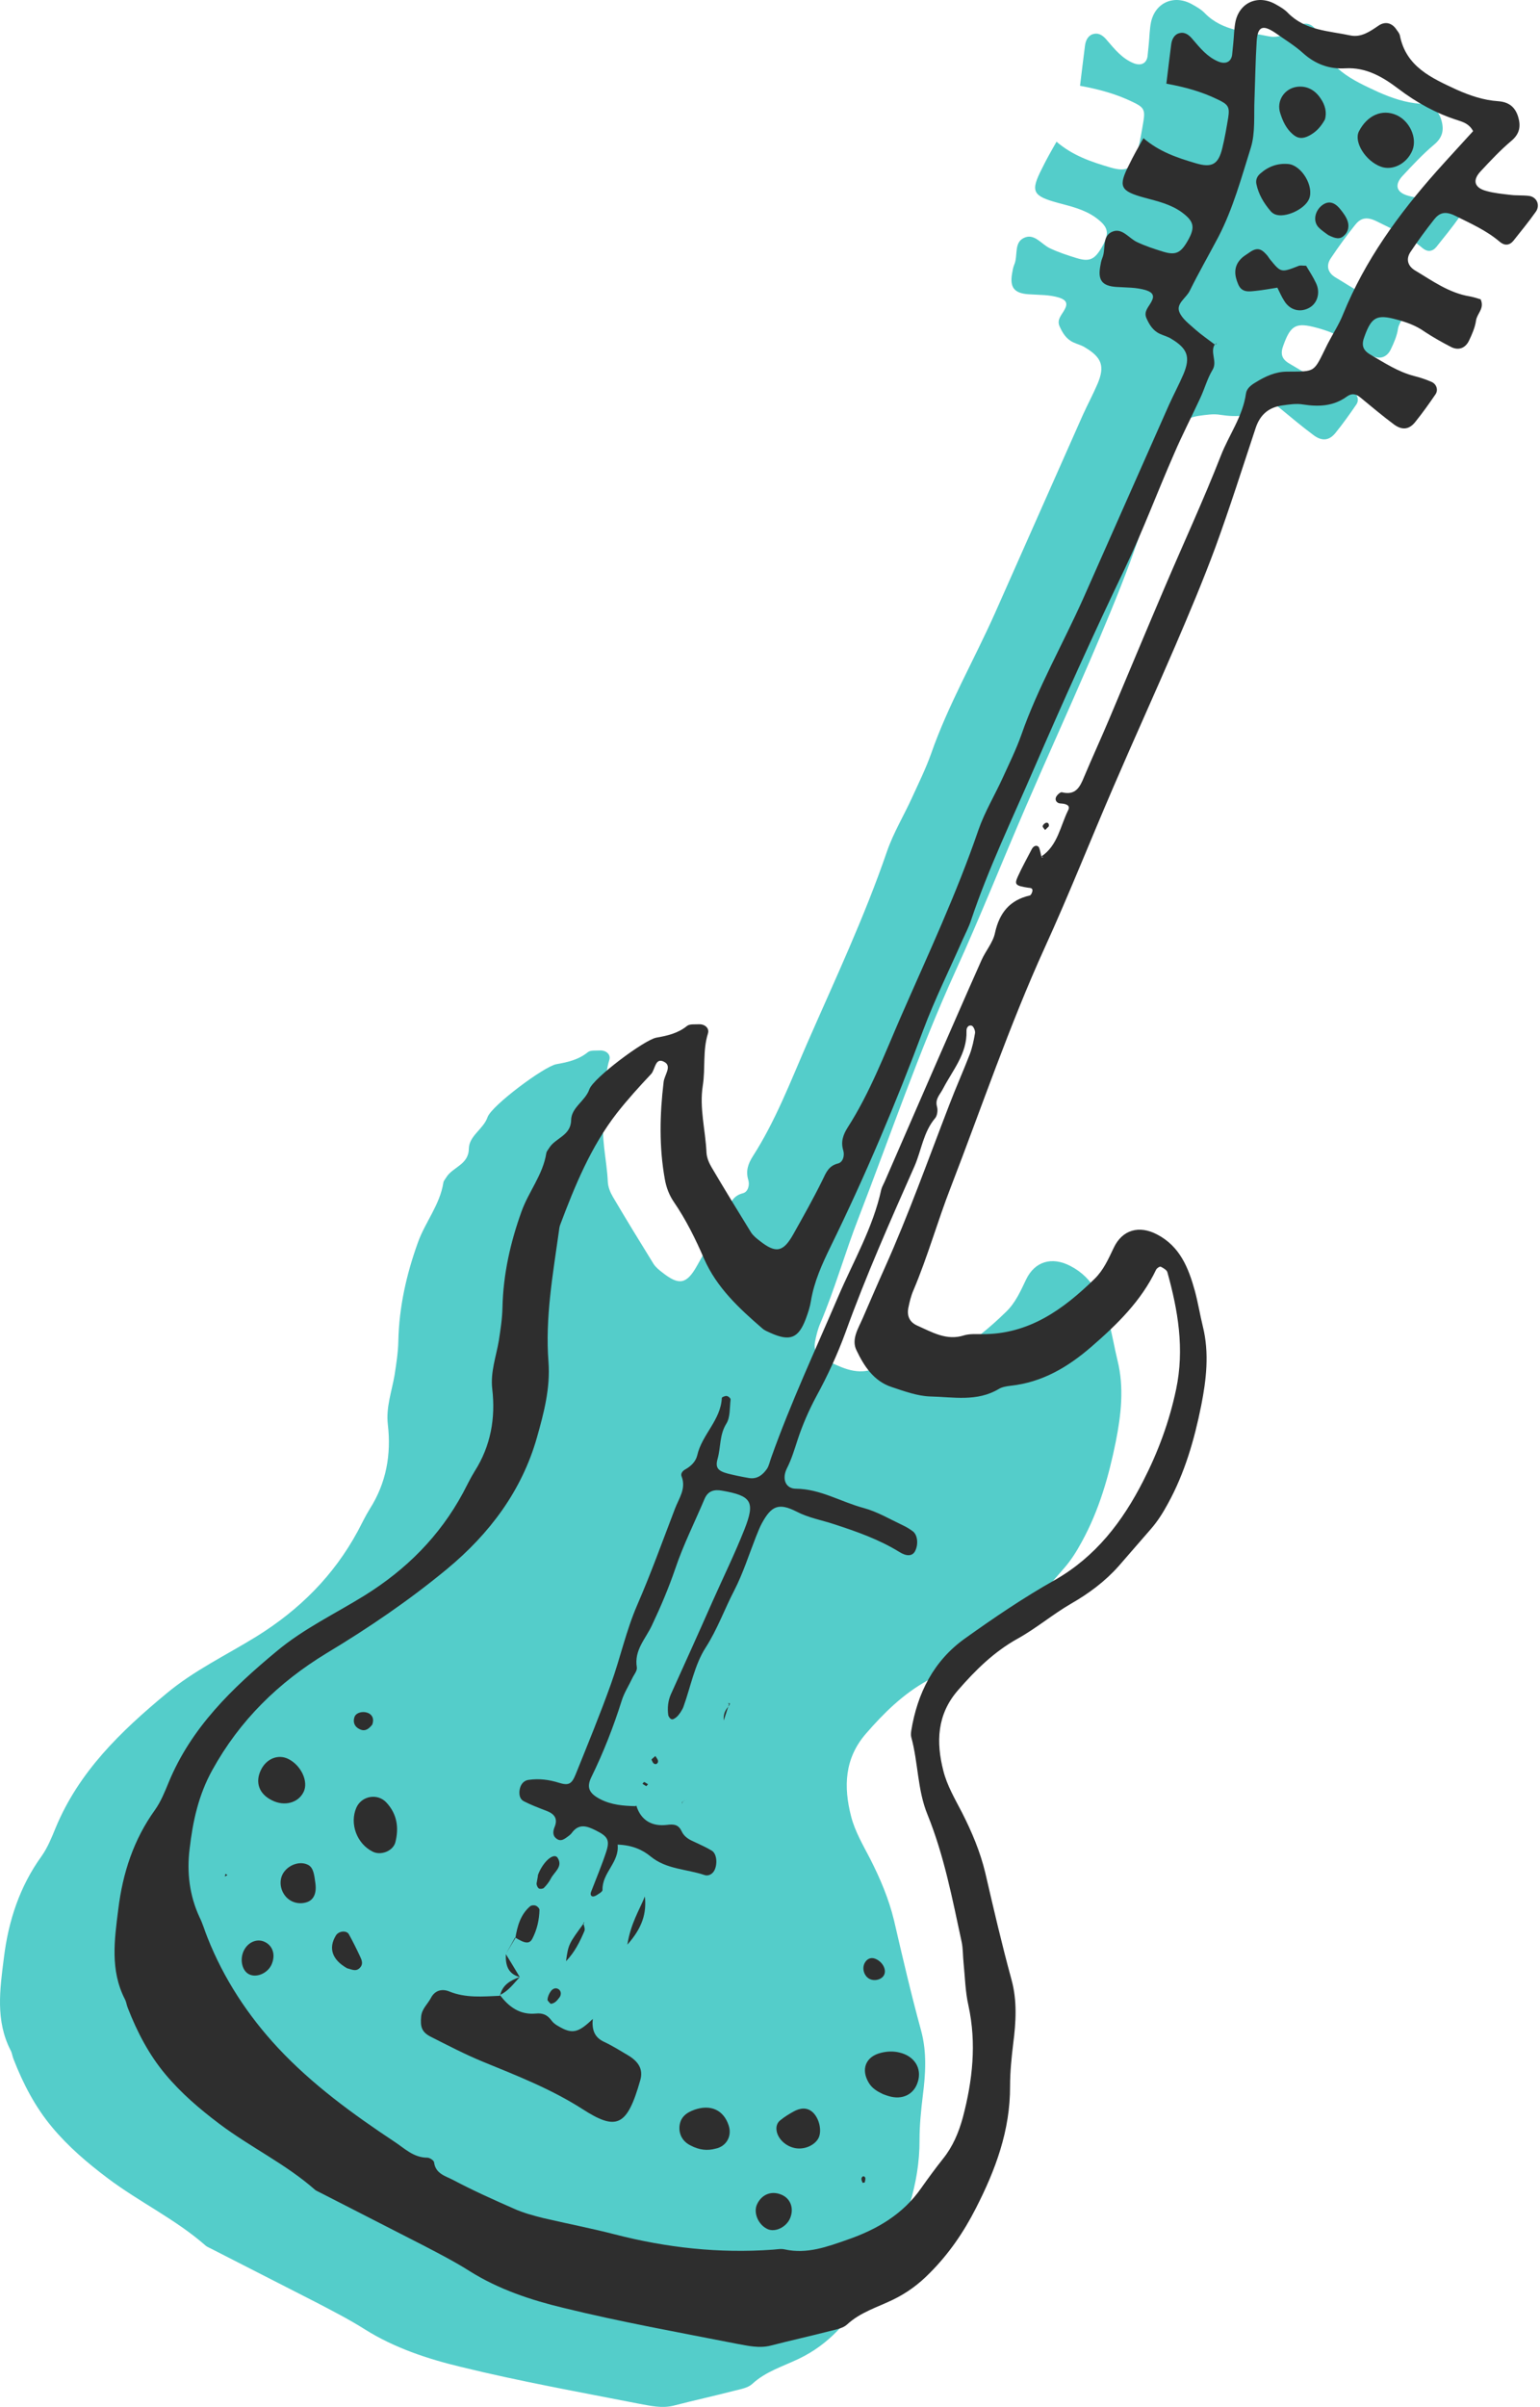 <?xml version="1.0" encoding="UTF-8"?> <svg xmlns="http://www.w3.org/2000/svg" width="226" height="353" viewBox="0 0 226 353" fill="none"> <path d="M155.05 20.785C157.434 22.836 160.186 23.751 162.937 24.557C165.395 25.289 166.349 24.703 166.936 22.25C167.303 20.749 167.56 19.248 167.816 17.71C168.073 16.062 167.816 15.696 166.166 14.927C163.818 13.792 161.323 13.096 158.498 12.584C158.755 10.533 158.975 8.593 159.232 6.652C159.342 5.847 159.746 5.114 160.553 4.968C161.396 4.785 162.02 5.371 162.497 5.957C163.598 7.238 164.661 8.556 166.312 9.252C167.376 9.691 168.22 9.362 168.403 8.3C168.477 7.678 168.513 7.092 168.587 6.469C168.697 5.407 168.697 4.309 168.917 3.247C169.541 0.355 172.329 -0.854 174.97 0.648C175.63 1.014 176.327 1.416 176.841 1.966C179.446 4.602 182.967 4.638 186.232 5.334C187.847 5.664 189.167 4.748 190.451 3.87C191.515 3.137 192.542 3.467 193.203 4.492C193.386 4.748 193.606 5.005 193.68 5.298C194.597 10.057 198.485 11.742 202.264 13.499C204.245 14.378 206.299 15.074 208.464 15.22C210.041 15.33 211.032 16.026 211.509 17.563C211.949 19.028 211.729 20.163 210.445 21.225C208.794 22.616 207.327 24.191 205.859 25.765C204.575 27.12 204.905 28.255 206.74 28.731C207.913 29.06 209.161 29.17 210.371 29.317C211.289 29.427 212.206 29.353 213.123 29.463C214.333 29.61 214.884 30.891 214.15 31.88C213.086 33.381 211.912 34.809 210.775 36.237C210.188 36.932 209.454 36.969 208.757 36.383C206.74 34.662 204.392 33.637 202.044 32.465C200.43 31.66 199.586 32.063 198.816 33.051C197.568 34.626 196.394 36.237 195.294 37.884C194.597 38.91 194.817 39.971 195.954 40.667C198.595 42.242 201.09 44.072 204.245 44.585C204.832 44.695 205.382 44.878 205.859 45.024C206.483 46.416 205.309 47.148 205.162 48.21C205.015 49.235 204.575 50.26 204.098 51.249C203.548 52.384 202.521 52.75 201.42 52.201C200.063 51.505 198.705 50.736 197.421 49.894C196.137 48.979 194.707 48.466 193.203 48.063C190.231 47.258 189.424 47.66 188.36 50.59C187.883 51.835 188.03 52.64 189.241 53.336C191.368 54.581 193.423 55.935 195.844 56.558C196.724 56.778 197.605 57.07 198.449 57.437C199.219 57.766 199.513 58.681 199.036 59.34C198.082 60.732 197.091 62.123 196.027 63.441C195.11 64.613 194.046 64.76 192.799 63.844C191.075 62.563 189.424 61.171 187.773 59.816C187.113 59.267 186.489 59.084 185.719 59.633C183.701 61.098 181.5 61.208 179.115 60.842C178.088 60.659 176.988 60.842 175.924 60.988C173.906 61.281 172.622 62.38 171.962 64.357C169.981 70.325 168.073 76.33 165.909 82.261C164.038 87.314 161.947 92.257 159.819 97.2C156.774 104.266 153.582 111.26 150.538 118.326C147.052 126.382 143.824 134.547 140.192 142.492C134.836 154.245 130.691 166.474 126.032 178.521C124.014 183.683 122.547 188.992 120.382 194.082C120.015 194.924 119.795 195.839 119.612 196.755C119.392 197.926 119.795 198.878 120.969 199.391C123.207 200.379 125.371 201.698 128.013 200.855C128.857 200.599 129.847 200.672 130.764 200.672C137.771 200.709 142.944 196.974 147.676 192.361C149.033 191.043 149.767 189.359 150.574 187.674C151.858 184.965 154.39 184.269 157.068 185.66C160.553 187.455 161.837 190.713 162.79 194.155C163.267 195.913 163.561 197.743 164.001 199.537C164.992 203.528 164.515 207.556 163.744 211.437C162.717 216.526 161.286 221.543 158.718 226.193C157.985 227.547 157.178 228.829 156.15 230.001C154.536 231.831 152.922 233.735 151.308 235.566C149.254 237.873 146.832 239.667 144.154 241.205C141.366 242.816 138.872 244.939 136.084 246.477C132.525 248.454 129.737 251.2 127.096 254.239C123.904 257.901 123.794 262.075 124.894 266.359C125.445 268.556 126.655 270.606 127.719 272.656C129.187 275.549 130.434 278.478 131.204 281.664C132.452 287.046 133.699 292.428 135.166 297.774C136.047 300.996 135.827 304.218 135.423 307.367C135.166 309.491 134.946 311.651 134.946 313.775C134.983 320.438 132.745 326.407 129.774 332.192C127.939 335.78 125.702 339.038 122.84 341.894C121.189 343.579 119.392 344.897 117.264 345.922C114.916 347.057 112.385 347.789 110.404 349.62C109.78 350.206 108.716 350.389 107.836 350.609C104.864 351.378 101.856 352.037 98.885 352.806C97.16 353.245 95.473 352.842 93.859 352.549C85.091 350.828 76.286 349.254 67.629 347.13C62.749 345.959 57.87 344.348 53.505 341.602C51.304 340.21 48.956 339.002 46.645 337.794C41.435 335.121 36.226 332.484 31.017 329.812C30.76 329.665 30.43 329.555 30.209 329.372C25.807 325.491 20.451 322.965 15.792 319.45C12.821 317.216 9.996 314.8 7.648 311.98C5.19 309.051 3.393 305.609 1.998 302.021C1.815 301.582 1.778 301.106 1.558 300.703C-0.68 296.346 -0.019 291.769 0.568 287.156C1.228 281.737 2.879 276.684 6.107 272.217C6.988 270.972 7.575 269.508 8.162 268.08C11.573 259.841 17.7 253.946 24.413 248.381C28.485 244.976 33.218 242.742 37.657 239.996C43.967 236.079 48.992 231.062 52.514 224.545C53.101 223.447 53.615 222.348 54.275 221.286C56.696 217.478 57.43 213.304 56.916 208.911C56.623 206.384 57.503 204.041 57.907 201.661C58.164 199.977 58.421 198.366 58.457 196.681C58.567 191.702 59.631 186.942 61.319 182.255C62.383 179.253 64.547 176.727 65.061 173.468C65.097 173.175 65.354 172.919 65.501 172.662C66.418 171.161 68.766 170.832 68.802 168.488C68.839 166.548 70.93 165.632 71.554 163.838C72.141 162.154 79.845 156.406 81.642 156.076C83.33 155.783 84.907 155.417 86.265 154.318C86.668 153.989 87.439 154.099 88.062 154.062C88.943 154.026 89.677 154.648 89.42 155.454C88.613 158.017 89.053 160.653 88.649 163.252C88.099 166.658 89.053 169.989 89.2 173.358C89.236 174.09 89.567 174.896 89.933 175.518C91.878 178.814 93.895 182.109 95.913 185.368C96.243 185.88 96.757 186.283 97.234 186.649C99.655 188.553 100.755 188.37 102.296 185.624C103.8 182.951 105.304 180.278 106.662 177.532C107.212 176.397 107.579 175.372 109.01 175.006C109.78 174.823 110.037 173.797 109.817 173.065C109.413 171.747 109.78 170.685 110.477 169.587C113.815 164.387 116.017 158.602 118.475 152.964C122.547 143.664 126.875 134.473 130.177 124.844C131.131 122.098 132.672 119.571 133.882 116.898C134.836 114.811 135.863 112.724 136.634 110.564C139.128 103.424 142.907 96.87 145.989 89.987C150.281 80.284 154.61 70.581 158.902 60.878C159.599 59.34 160.406 57.839 161.066 56.301C162.167 53.702 161.69 52.42 159.232 50.956C158.718 50.626 158.095 50.48 157.544 50.224C156.481 49.748 155.93 48.832 155.49 47.844C155.05 46.818 155.857 46.159 156.26 45.354C156.737 44.475 156.444 43.999 155.49 43.669C153.986 43.194 152.445 43.267 150.941 43.157C148.813 43.011 148.19 42.132 148.52 40.154C148.593 39.715 148.667 39.239 148.85 38.8C149.437 37.445 148.703 35.431 150.464 34.809C151.895 34.296 152.885 35.871 154.096 36.42C155.343 37.006 156.664 37.445 157.985 37.848C159.892 38.434 160.663 38.068 161.727 36.2C162.901 34.15 162.644 33.271 160.809 31.916C159.122 30.708 157.178 30.269 155.27 29.756C151.491 28.731 151.198 28.072 152.922 24.703C153.546 23.422 154.206 22.25 155.05 20.785Z" fill="#54CDCA"></path> <path d="M167.808 20.267C170.131 22.266 172.81 23.159 175.49 23.944C177.883 24.658 178.812 24.087 179.384 21.695C179.741 20.231 179.991 18.768 180.241 17.268C180.491 15.662 180.241 15.305 178.634 14.555C176.347 13.448 173.918 12.77 171.167 12.27C171.417 10.271 171.631 8.379 171.881 6.486C171.988 5.701 172.381 4.987 173.167 4.844C173.989 4.666 174.596 5.237 175.061 5.808C176.133 7.058 177.169 8.343 178.776 9.021C179.813 9.45 180.634 9.128 180.813 8.093C180.884 7.486 180.92 6.915 180.992 6.308C181.099 5.273 181.099 4.201 181.313 3.166C181.92 0.346 184.636 -0.832 187.208 0.631C187.851 0.988 188.53 1.381 189.03 1.917C191.567 4.487 194.997 4.523 198.176 5.201C199.748 5.522 201.035 4.63 202.285 3.773C203.321 3.059 204.321 3.38 204.965 4.38C205.143 4.63 205.358 4.88 205.429 5.165C206.322 9.807 210.109 11.449 213.789 13.162C215.718 14.019 217.719 14.698 219.827 14.84C221.363 14.947 222.328 15.626 222.792 17.125C223.221 18.553 223.007 19.66 221.756 20.695C220.149 22.052 218.719 23.587 217.29 25.122C216.04 26.443 216.361 27.55 218.148 28.014C219.291 28.335 220.506 28.443 221.685 28.585C222.578 28.692 223.471 28.621 224.364 28.728C225.543 28.871 226.079 30.121 225.365 31.084C224.329 32.548 223.185 33.941 222.078 35.333C221.506 36.011 220.792 36.047 220.113 35.476C218.148 33.798 215.861 32.798 213.575 31.656C212.003 30.87 211.181 31.263 210.431 32.227C209.216 33.762 208.073 35.333 207.001 36.94C206.322 37.939 206.537 38.974 207.644 39.653C210.216 41.188 212.646 42.973 215.718 43.473C216.29 43.58 216.826 43.758 217.29 43.901C217.898 45.258 216.754 45.972 216.612 47.007C216.469 48.007 216.04 49.007 215.575 49.97C215.04 51.077 214.039 51.434 212.967 50.899C211.645 50.22 210.324 49.471 209.073 48.65C207.823 47.757 206.429 47.257 204.965 46.864C202.071 46.079 201.285 46.472 200.249 49.328C199.784 50.542 199.927 51.327 201.106 52.005C203.178 53.219 205.179 54.54 207.537 55.147C208.394 55.361 209.252 55.647 210.074 56.004C210.824 56.325 211.11 57.218 210.645 57.86C209.716 59.217 208.752 60.574 207.715 61.859C206.822 63.001 205.786 63.144 204.572 62.252C202.892 61.002 201.285 59.645 199.677 58.325C199.034 57.789 198.426 57.611 197.676 58.146C195.711 59.574 193.568 59.681 191.245 59.324C190.245 59.146 189.173 59.324 188.137 59.467C186.172 59.752 184.922 60.824 184.278 62.751C182.349 68.571 180.491 74.426 178.383 80.209C176.561 85.136 174.525 89.956 172.453 94.775C169.487 101.666 166.379 108.485 163.414 115.375C160.02 123.229 156.876 131.191 153.339 138.938C148.123 150.398 144.085 162.322 139.548 174.068C137.583 179.102 136.154 184.278 134.046 189.241C133.689 190.062 133.474 190.954 133.296 191.847C133.081 192.989 133.474 193.918 134.618 194.417C136.797 195.381 138.905 196.667 141.477 195.845C142.299 195.596 143.264 195.667 144.157 195.667C150.981 195.703 156.018 192.061 160.627 187.563C161.949 186.278 162.664 184.635 163.45 182.993C164.7 180.351 167.165 179.673 169.773 181.029C173.167 182.779 174.418 185.956 175.347 189.312C175.811 191.026 176.097 192.811 176.526 194.56C177.49 198.452 177.026 202.379 176.276 206.163C175.275 211.126 173.882 216.017 171.381 220.551C170.666 221.872 169.88 223.121 168.88 224.264C167.308 226.049 165.736 227.905 164.164 229.69C162.163 231.939 159.805 233.689 157.197 235.188C154.482 236.759 152.053 238.83 149.337 240.329C145.872 242.257 143.157 244.935 140.584 247.898C137.476 251.468 137.369 255.538 138.441 259.715C138.976 261.857 140.155 263.856 141.191 265.856C142.621 268.676 143.835 271.532 144.586 274.638C145.8 279.886 147.015 285.134 148.444 290.347C149.302 293.488 149.087 296.63 148.694 299.7C148.444 301.771 148.23 303.877 148.23 305.948C148.265 312.446 146.086 318.265 143.192 323.906C141.406 327.404 139.227 330.582 136.44 333.366C134.832 335.009 133.081 336.294 131.009 337.294C128.723 338.4 126.258 339.114 124.328 340.899C123.721 341.471 122.685 341.649 121.827 341.863C118.933 342.613 116.004 343.256 113.11 344.005C111.431 344.434 109.787 344.041 108.215 343.756C99.677 342.078 91.102 340.542 82.67 338.472C77.919 337.329 73.167 335.758 68.915 333.081C66.772 331.724 64.485 330.546 62.234 329.368C57.161 326.762 52.088 324.191 47.015 321.585C46.765 321.442 46.443 321.335 46.229 321.157C41.941 317.372 36.725 314.909 32.188 311.482C29.294 309.304 26.543 306.948 24.256 304.199C21.863 301.343 20.112 297.987 18.755 294.488C18.576 294.059 18.54 293.595 18.326 293.203C16.146 288.954 16.79 284.492 17.361 279.993C18.004 274.709 19.612 269.783 22.756 265.427C23.613 264.213 24.185 262.785 24.757 261.393C28.079 253.36 34.046 247.612 40.584 242.186C44.55 238.865 49.158 236.688 53.481 234.01C59.626 230.19 64.521 225.299 67.951 218.944C68.522 217.873 69.023 216.802 69.666 215.767C72.024 212.054 72.738 207.984 72.238 203.7C71.952 201.236 72.81 198.951 73.203 196.631C73.453 194.989 73.703 193.418 73.739 191.776C73.846 186.92 74.882 182.279 76.525 177.709C77.561 174.782 79.669 172.318 80.169 169.141C80.205 168.855 80.455 168.605 80.598 168.356C81.491 166.892 83.778 166.57 83.814 164.286C83.849 162.393 85.886 161.501 86.493 159.752C87.065 158.109 94.567 152.504 96.318 152.183C97.962 151.897 99.498 151.54 100.82 150.469C101.213 150.148 101.963 150.255 102.57 150.219C103.428 150.184 104.142 150.791 103.892 151.576C103.106 154.075 103.535 156.646 103.142 159.18C102.606 162.501 103.535 165.749 103.678 169.034C103.714 169.748 104.035 170.533 104.393 171.14C106.286 174.353 108.251 177.566 110.216 180.744C110.538 181.244 111.038 181.636 111.502 181.993C113.86 183.85 114.932 183.671 116.433 180.994C117.897 178.388 119.362 175.781 120.684 173.104C121.22 171.997 121.577 170.997 122.971 170.64C123.721 170.462 123.971 169.462 123.757 168.748C123.364 167.463 123.721 166.428 124.4 165.357C127.651 160.287 129.795 154.646 132.188 149.148C136.154 140.08 140.37 131.119 143.585 121.73C144.514 119.052 146.015 116.589 147.194 113.983C148.123 111.948 149.123 109.913 149.873 107.806C152.303 100.845 155.983 94.454 158.984 87.742C163.164 78.281 167.38 68.821 171.56 59.36C172.238 57.86 173.024 56.397 173.668 54.897C174.739 52.362 174.275 51.113 171.881 49.685C171.381 49.364 170.774 49.221 170.238 48.971C169.202 48.507 168.666 47.614 168.237 46.65C167.808 45.651 168.594 45.008 168.987 44.222C169.452 43.366 169.166 42.902 168.237 42.58C166.772 42.116 165.272 42.188 163.807 42.081C161.735 41.938 161.127 41.081 161.449 39.153C161.52 38.724 161.592 38.26 161.77 37.832C162.342 36.511 161.627 34.547 163.342 33.941C164.736 33.441 165.7 34.976 166.879 35.511C168.094 36.083 169.38 36.511 170.666 36.904C172.524 37.475 173.275 37.118 174.311 35.297C175.454 33.298 175.204 32.441 173.417 31.12C171.774 29.942 169.88 29.514 168.023 29.014C164.343 28.014 164.057 27.372 165.736 24.087C166.343 22.837 166.987 21.695 167.808 20.267ZM152.874 125.728L153.124 125.693L152.803 125.621C155.232 124.015 155.59 121.159 156.769 118.802C157.126 118.088 156.376 117.874 155.697 117.838C155.161 117.838 154.804 117.446 154.946 116.982C155.054 116.625 155.625 116.125 155.84 116.196C157.84 116.696 158.483 115.446 159.091 113.947C160.306 111.055 161.627 108.199 162.842 105.307C165.522 98.953 168.166 92.598 170.881 86.243C173.632 79.781 176.597 73.39 179.169 66.821C180.348 63.787 182.385 61.074 182.849 57.718C182.957 56.968 183.6 56.468 184.278 56.075C185.708 55.183 187.208 54.505 188.887 54.505C193.21 54.469 192.71 54.719 194.818 50.47C195.568 49.007 196.497 47.614 197.105 46.079C200.32 38.189 205.215 31.442 210.824 25.122C212.61 23.123 214.432 21.16 216.183 19.232C215.611 18.161 214.754 17.911 213.896 17.625C210.752 16.625 207.894 15.055 205.215 13.02C203 11.342 200.534 9.842 197.426 10.021C195.104 10.164 193.032 9.414 191.245 7.807C190.031 6.701 188.601 5.844 187.244 4.88C185.315 3.559 184.564 3.844 184.421 6.058C184.243 8.878 184.207 11.734 184.1 14.555C183.993 16.947 184.243 19.446 183.564 21.659C182.171 26.086 180.956 30.585 178.812 34.726C177.419 37.368 175.918 39.974 174.596 42.652C174.096 43.687 172.596 44.508 173.06 45.722C173.453 46.757 174.561 47.543 175.418 48.328C176.311 49.114 177.312 49.792 178.241 50.506L178.348 50.399C177.455 51.613 178.741 53.005 177.919 54.29C177.169 55.54 176.776 57.039 176.133 58.396C174.882 61.109 173.489 63.787 172.31 66.536C169.845 72.141 167.701 77.924 165.057 83.422C160.377 93.169 155.947 103.022 151.66 112.912C148.516 120.195 145.05 127.371 142.513 134.939C142.192 135.939 141.692 136.867 141.263 137.831C139.334 142.222 137.19 146.542 135.511 151.005C131.474 161.822 126.972 172.461 121.899 182.815C120.648 185.385 119.469 187.956 119.005 190.812C118.862 191.704 118.576 192.561 118.255 193.418C117.183 196.274 115.932 196.774 113.074 195.488C112.681 195.31 112.217 195.131 111.895 194.846C108.465 191.883 105.179 188.848 103.321 184.6C102.07 181.708 100.677 178.887 98.891 176.281C98.212 175.282 97.783 174.175 97.569 172.961C96.711 168.213 96.818 163.429 97.39 158.681C97.497 157.681 98.605 156.431 97.569 155.789C96.139 154.932 96.175 156.824 95.568 157.502C93.817 159.359 92.102 161.251 90.53 163.25C86.708 168.177 84.385 173.854 82.206 179.637C82.099 179.923 82.063 180.208 82.027 180.53C81.134 186.92 79.991 193.275 80.491 199.737C80.777 203.593 79.812 207.234 78.812 210.769C76.597 218.623 71.845 224.942 65.593 230.119C60.019 234.724 54.089 238.758 47.908 242.471C40.87 246.755 35.189 252.289 31.152 259.608C29.115 263.285 28.294 267.141 27.829 271.139C27.401 274.567 27.794 277.994 29.294 281.207C29.758 282.135 30.044 283.171 30.437 284.135C32.831 290.204 36.404 295.63 40.798 300.343C45.8 305.698 51.766 310.054 57.911 314.124C59.376 315.087 60.698 316.444 62.699 316.444C63.056 316.444 63.663 316.837 63.699 317.122C63.914 318.836 65.45 319.157 66.522 319.729C69.416 321.264 72.452 322.62 75.454 323.941C76.811 324.548 78.276 324.941 79.705 325.298C83.206 326.119 86.743 326.797 90.209 327.69C97.819 329.654 105.536 330.51 113.396 329.939C114.003 329.903 114.61 329.761 115.182 329.903C118.433 330.618 121.399 329.511 124.364 328.475C128.687 326.976 132.51 324.762 135.189 320.907C136.225 319.443 137.297 317.979 138.405 316.587C139.834 314.802 140.691 312.767 141.299 310.553C142.728 305.127 143.335 299.7 142.12 294.131C141.656 292.096 141.62 289.954 141.406 287.883C141.299 286.848 141.334 285.777 141.12 284.777C139.762 278.494 138.548 272.139 136.118 266.141C134.618 262.5 134.761 258.501 133.725 254.752C133.653 254.467 133.689 254.146 133.725 253.86C134.618 248.326 137.011 243.578 141.62 240.293C145.872 237.259 150.23 234.296 154.804 231.725C160.806 228.298 164.736 223.157 167.773 217.195C169.952 212.946 171.595 208.519 172.596 203.771C173.846 197.845 172.881 192.204 171.31 186.563C171.202 186.242 170.702 185.956 170.345 185.778C170.202 185.706 169.773 185.992 169.666 186.206C167.487 190.776 163.985 194.203 160.198 197.488C156.697 200.522 152.946 202.736 148.301 203.236C147.73 203.307 147.051 203.414 146.586 203.7C143.371 205.628 139.87 204.878 136.476 204.806C134.582 204.735 132.653 204.021 130.831 203.414C128.223 202.557 126.793 200.344 125.686 198.023C124.9 196.417 125.972 194.81 126.615 193.311C127.687 190.847 128.758 188.348 129.866 185.885C133.367 178.066 136.225 170.034 139.298 162.072C140.263 159.537 141.37 157.074 142.335 154.575C142.692 153.611 142.906 152.576 143.085 151.54C143.157 151.183 142.871 150.541 142.621 150.434C142.12 150.255 141.799 150.755 141.835 151.219C141.942 154.539 139.798 156.967 138.405 159.644C137.94 160.573 137.19 161.144 137.512 162.322C137.655 162.822 137.547 163.643 137.226 164C135.511 166.035 135.225 168.677 134.225 170.997C130.652 179.066 127.079 187.099 124.078 195.417C122.899 198.63 121.434 201.808 119.791 204.806C118.683 206.877 117.754 209.019 117.04 211.197C116.575 212.625 116.147 214.053 115.468 215.374C114.718 216.909 115.289 218.337 116.826 218.337C120.398 218.373 123.399 220.265 126.722 221.158C128.723 221.693 130.581 222.8 132.474 223.692C133.01 223.942 133.546 224.264 134.01 224.621C134.689 225.192 134.796 226.584 134.26 227.548C133.867 228.226 133.046 228.298 131.938 227.584C128.973 225.763 125.722 224.621 122.435 223.55C120.613 222.943 118.683 222.621 116.897 221.693C114.289 220.372 113.217 220.836 111.824 223.371C111.466 224.014 111.216 224.728 110.931 225.406C109.894 228.048 109.037 230.761 107.751 233.26C106.322 236.009 105.286 238.937 103.571 241.614C101.927 244.149 101.356 247.398 100.284 250.361C100.177 250.647 99.998 250.897 99.855 251.147C99.677 251.397 99.498 251.646 99.284 251.825C99.069 252.003 98.748 252.218 98.569 252.146C98.355 252.111 98.105 251.754 98.069 251.539C97.926 250.468 98.033 249.433 98.462 248.469C100.498 243.971 102.535 239.472 104.535 234.938C106.107 231.404 107.822 227.905 109.251 224.299C110.859 220.229 110.287 219.373 105.965 218.623C104.786 218.409 103.892 218.659 103.392 219.837C101.963 223.228 100.284 226.549 99.105 230.047C98.14 232.868 96.961 235.652 95.675 238.366C94.746 240.365 93.031 242.007 93.46 244.542C93.531 245.042 93.031 245.613 92.781 246.148C92.281 247.22 91.602 248.255 91.245 249.397C90.03 253.253 88.565 257.002 86.779 260.643C86.029 262.178 86.493 263.035 88.065 263.856C89.709 264.713 91.495 264.856 93.281 264.892L93.388 264.82C94.067 267.034 95.746 267.891 97.854 267.641C98.926 267.498 99.569 267.605 100.034 268.569C100.427 269.461 101.249 269.854 102.07 270.211C102.892 270.604 103.714 270.961 104.464 271.425C105.179 271.853 105.321 273.317 104.857 274.281C104.535 274.924 103.892 275.174 103.392 274.995C100.748 274.103 97.819 274.174 95.496 272.282C94.246 271.246 92.71 270.604 90.638 270.532C90.923 273.139 88.351 274.638 88.422 277.173C88.422 277.387 88.065 277.637 87.815 277.78C87.565 277.958 87.279 278.137 87.029 278.137C86.708 278.137 86.6 277.815 86.743 277.458C87.494 275.495 88.315 273.567 88.958 271.603C89.53 269.854 89.173 269.319 87.458 268.462C86.172 267.819 84.957 267.355 83.885 268.854C83.814 268.962 83.671 269.069 83.564 269.176C82.956 269.604 82.349 270.247 81.599 269.604C81.098 269.211 81.134 268.569 81.384 267.962C81.92 266.677 81.313 265.998 80.169 265.57C79.062 265.142 77.919 264.713 76.883 264.178C76.311 263.892 76.168 263.285 76.24 262.607C76.347 261.786 76.775 261.143 77.597 261.036C79.098 260.822 80.562 261 82.027 261.464C83.421 261.893 83.885 261.678 84.457 260.286C86.243 255.859 88.065 251.432 89.673 246.934C91.031 243.15 91.888 239.151 93.496 235.438C95.532 230.761 97.247 225.977 99.069 221.229C99.641 219.73 100.713 218.337 100.034 216.552C99.855 216.124 100.141 215.731 100.605 215.481C101.427 215.017 102.106 214.339 102.32 213.446C102.999 210.412 105.786 208.27 105.929 205.021C105.929 204.914 106.429 204.699 106.643 204.735C106.893 204.771 107.251 205.092 107.215 205.271C107.072 206.449 107.179 207.841 106.608 208.769C105.572 210.412 105.786 212.232 105.321 213.91C104.928 215.267 105.357 215.731 106.822 216.124C107.822 216.374 108.858 216.588 109.894 216.766C111.109 216.981 111.931 216.302 112.538 215.445C112.86 214.981 112.967 214.339 113.181 213.767C116.04 205.735 119.648 198.023 123.006 190.169C125.221 184.992 128.115 180.066 129.33 174.46C129.437 174.032 129.687 173.639 129.866 173.211C132.295 167.606 134.761 162.001 137.19 156.396C139.477 151.183 141.727 146.007 144.05 140.794C144.657 139.438 145.729 138.224 146.015 136.831C146.658 133.904 148.158 132.012 151.124 131.333C151.302 131.298 151.517 130.834 151.517 130.584C151.517 130.227 151.195 130.227 150.874 130.191C149.016 129.905 148.837 129.727 149.373 128.549C149.98 127.192 150.731 125.871 151.409 124.55C151.624 124.122 152.088 123.836 152.446 124.229C152.696 124.764 152.696 125.3 152.874 125.728Z" fill="#2E2E2E"></path> <path d="M73.345 292.561C74.667 294.347 76.311 295.525 78.633 295.31C79.669 295.203 80.348 295.525 80.919 296.31C81.169 296.667 81.562 296.953 81.955 297.167C83.956 298.345 84.849 298.167 86.993 296.096C86.85 297.595 87.172 298.773 88.636 299.452C89.851 300.023 90.994 300.737 92.138 301.415C93.71 302.344 94.424 303.486 93.96 305.093C92.031 311.876 90.494 312.554 85.457 309.305C80.884 306.378 75.846 304.414 70.88 302.379C68.272 301.308 65.735 299.987 63.199 298.702C61.877 298.024 61.662 297.238 61.805 295.739C61.913 294.596 62.77 293.918 63.234 293.026C63.806 291.919 64.842 291.633 65.914 292.062C68.343 293.061 70.844 292.811 73.381 292.704L73.345 292.561Z" fill="#2E2E2E"></path> <path d="M191.674 38.974C192.139 39.759 192.711 40.616 193.139 41.544C193.782 42.901 193.354 44.401 192.246 45.079C190.888 45.9 189.316 45.543 188.459 44.115C188.066 43.508 187.78 42.83 187.459 42.187C186.387 42.365 185.351 42.544 184.35 42.651C183.314 42.758 182.242 42.972 181.707 41.687C181.135 40.366 181.028 39.081 182.1 37.974C182.385 37.653 182.814 37.403 183.171 37.153C184.35 36.296 184.958 36.332 185.851 37.332C186.065 37.546 186.208 37.831 186.387 38.046C187.995 40.009 187.995 40.009 190.638 38.974C190.853 38.903 191.174 38.974 191.674 38.974Z" fill="#2E2E2E"></path> <path d="M207.287 22.016C206.501 23.98 204.393 25.087 202.643 24.444C200.392 23.623 198.641 20.802 199.427 19.267C200.642 16.911 202.821 15.947 204.929 16.875C206.858 17.732 208.002 20.195 207.287 22.016Z" fill="#2E2E2E"></path> <path d="M192.102 29.197C191.459 30.697 188.601 32.018 187.136 31.447C186.886 31.339 186.6 31.161 186.422 30.911C185.457 29.769 184.707 28.519 184.385 27.02C184.242 26.377 184.493 25.841 184.957 25.449C186.136 24.413 187.494 23.914 189.066 24.056C191.031 24.235 192.888 27.377 192.102 29.197Z" fill="#2E2E2E"></path> <path d="M54.695 271.564C52.373 270.421 51.265 267.458 52.301 265.102C53.087 263.352 55.445 262.96 56.731 264.388C58.303 266.101 58.553 268.101 58.017 270.207C57.66 271.492 55.874 272.171 54.695 271.564Z" fill="#2E2E2E"></path> <path d="M129.579 307.126C128.757 306.734 128.007 306.305 127.507 305.484C126.292 303.485 127.042 301.593 129.329 301.057C130.222 300.843 131.08 300.807 131.973 301.021C134.188 301.521 135.331 303.342 134.688 305.341C134.116 307.198 132.402 308.019 130.401 307.412C130.151 307.341 129.865 307.233 129.579 307.126Z" fill="#2E2E2E"></path> <path d="M194.425 17.549C193.782 18.692 193.067 19.406 192.102 19.906C191.209 20.37 190.459 20.37 189.673 19.656C188.744 18.834 188.244 17.764 187.887 16.621C187.279 14.836 188.458 12.979 190.352 12.73C191.817 12.551 192.996 13.229 193.782 14.408C194.496 15.407 194.746 16.55 194.425 17.549Z" fill="#2E2E2E"></path> <path d="M39.904 264.034C38.011 263.106 37.404 261.392 38.297 259.571C39.118 257.893 40.869 257.215 42.37 258C44.227 258.964 45.299 261.321 44.549 262.82C43.763 264.427 41.727 264.962 39.904 264.034Z" fill="#2E2E2E"></path> <path d="M101.355 314.66C100.247 314.124 99.64 313.125 99.711 311.911C99.819 310.519 100.712 309.84 101.926 309.412C104.284 308.591 106.178 309.448 106.928 311.697C107.464 313.268 106.607 314.803 104.999 315.124C103.82 315.445 102.641 315.338 101.355 314.66Z" fill="#2E2E2E"></path> <path d="M120.148 313.514C119.612 314.621 118.076 315.299 116.718 315.049C115.325 314.799 114.146 313.693 113.967 312.479C113.86 311.836 114.074 311.265 114.575 310.908C115.146 310.444 115.789 310.051 116.432 309.694C117.397 309.159 118.433 308.98 119.326 309.837C120.255 310.765 120.613 312.479 120.148 313.514Z" fill="#2E2E2E"></path> <path d="M45.264 273.53C46.015 273.958 46.122 275.029 46.265 276.065C46.515 277.635 46.05 278.671 44.979 278.992C43.835 279.349 42.585 278.992 41.835 278.028C40.977 276.921 40.941 275.351 41.835 274.351C42.656 273.387 44.157 272.923 45.264 273.53Z" fill="#2E2E2E"></path> <path d="M112.682 326.937C111.288 326.33 110.502 324.509 111.11 323.259C111.824 321.76 113.325 321.224 114.825 321.939C116.076 322.545 116.54 323.973 115.933 325.366C115.361 326.651 113.789 327.401 112.682 326.937Z" fill="#2E2E2E"></path> <path d="M194.925 34.475C194.603 34.225 193.96 33.833 193.46 33.297C192.674 32.405 192.96 30.977 193.96 30.155C194.853 29.442 195.747 29.549 196.64 30.62C197.104 31.191 197.569 31.798 197.783 32.476C197.997 33.154 197.89 33.976 197.283 34.511C196.64 35.189 195.925 34.975 194.925 34.475Z" fill="#2E2E2E"></path> <path d="M39.797 288.239C39.154 289.488 37.511 290.131 36.439 289.488C35.439 288.881 35.153 287.168 35.867 285.918C36.51 284.776 37.797 284.276 38.868 284.811C40.119 285.418 40.476 286.846 39.797 288.239Z" fill="#2E2E2E"></path> <path d="M75.633 284.241C75.918 282.492 76.383 280.778 77.812 279.564C77.991 279.422 78.384 279.386 78.634 279.493C78.848 279.564 79.17 279.886 79.17 280.1C79.134 281.564 78.812 282.992 78.133 284.313C77.705 285.134 77.062 285.062 75.633 284.17V284.241Z" fill="#2E2E2E"></path> <path d="M50.943 288.67C48.728 287.42 48.157 285.707 49.3 283.85C49.693 283.208 50.836 283.065 51.193 283.672C51.765 284.707 52.301 285.778 52.801 286.849C53.051 287.385 53.337 287.956 52.908 288.491C52.301 289.277 51.586 288.813 50.943 288.67Z" fill="#2E2E2E"></path> <path d="M78.955 274.958C79.027 274.779 79.098 274.636 79.134 274.529C79.992 272.708 81.385 271.709 81.849 272.494C82.635 273.779 81.349 274.529 80.849 275.493C80.599 275.993 80.206 276.493 79.813 276.885C79.67 277.028 79.241 277.064 79.063 276.957C78.884 276.814 78.741 276.493 78.741 276.243C78.812 275.779 78.92 275.35 78.955 274.958Z" fill="#2E2E2E"></path> <path d="M94.638 278.139C94.888 280.567 94.316 282.673 92.065 285.208C92.566 282.066 93.816 280.174 94.638 278.139Z" fill="#2E2E2E"></path> <path d="M129.762 289.602C129.44 290.352 128.26 290.638 127.509 290.173C126.794 289.744 126.472 288.672 126.901 287.886C127.187 287.35 127.723 287.029 128.367 287.243C129.476 287.636 130.119 288.815 129.762 289.602Z" fill="#2E2E2E"></path> <path d="M85.6 281.994C85.671 282.387 85.886 282.851 85.778 283.172C85.1 284.778 84.314 286.349 83.063 287.635C83.421 285.136 83.421 285.136 85.778 281.922L85.6 281.994Z" fill="#2E2E2E"></path> <path d="M54.628 252.937C54.163 253.509 53.626 254.009 52.804 253.616C52.017 253.259 51.767 252.58 52.017 251.829C52.267 251.079 53.519 250.865 54.27 251.365C54.806 251.758 54.842 252.33 54.628 252.937Z" fill="#2E2E2E"></path> <path d="M80.813 293.886C80.634 293.672 80.312 293.422 80.348 293.243C80.384 292.85 80.563 292.421 80.813 292.064C81.063 291.707 81.493 291.456 81.922 291.707C82.351 291.957 82.386 292.457 82.172 292.85C81.814 293.315 81.493 293.815 80.813 293.886Z" fill="#2E2E2E"></path> <path d="M76.276 289.957C74.524 289.493 74.166 288.171 74.238 286.599C74.917 287.706 75.597 288.814 76.276 289.957C76.276 289.922 76.276 289.957 76.276 289.957Z" fill="#2E2E2E"></path> <path d="M153.912 121.195C153.733 121.374 153.554 121.552 153.375 121.731C153.232 121.552 152.982 121.302 153.018 121.159C153.054 120.945 153.34 120.695 153.554 120.659C153.84 120.623 153.983 120.873 153.912 121.195Z" fill="#2E2E2E"></path> <path d="M95.603 258.04C95.782 257.861 95.997 257.718 96.176 257.54C96.319 257.79 96.533 258.004 96.569 258.254C96.605 258.576 96.319 258.826 96.032 258.683C95.818 258.612 95.711 258.29 95.603 258.04Z" fill="#2E2E2E"></path> <path d="M73.382 292.701C73.704 291.093 74.919 290.45 76.278 289.95C75.384 290.914 74.598 292.022 73.346 292.594C73.346 292.558 73.382 292.701 73.382 292.701Z" fill="#2E2E2E"></path> <path d="M107.036 249.788C106.822 250.432 106.607 251.111 106.214 252.326C106.106 250.896 106.822 250.503 107.108 249.931L107.036 249.788Z" fill="#2E2E2E"></path> <path d="M126.902 320.085C126.795 320.085 126.58 320.157 126.58 320.121C126.509 319.907 126.366 319.657 126.437 319.442C126.544 319.121 126.83 319.085 126.973 319.371C127.045 319.585 126.938 319.871 126.902 320.085Z" fill="#2E2E2E"></path> <path d="M94.853 261.962C94.674 261.855 94.46 261.748 94.281 261.605C94.352 261.533 94.495 261.354 94.531 261.354C94.746 261.426 94.889 261.569 95.103 261.676C95.032 261.783 94.924 261.855 94.853 261.962Z" fill="#2E2E2E"></path> <path d="M100.104 264.288C100.355 264.145 100.607 264.037 100.894 263.893C100.678 264.001 100.427 264.109 100.211 264.216L100.104 264.288Z" fill="#2E2E2E"></path> <path d="M33.369 274.997L33.01 275.212L33.082 274.817L33.369 274.997Z" fill="#2E2E2E"></path> <path d="M75.599 284.13C75.134 284.952 74.705 285.774 74.24 286.56C74.705 285.774 75.17 285.024 75.635 284.238L75.599 284.13Z" fill="#2E2E2E"></path> <path d="M178.383 50.58L178.527 50.257L178.491 50.473L178.383 50.58Z" fill="#2E2E2E"></path> <path d="M107.108 249.896L106.785 249.788H107.036L107.108 249.896Z" fill="#2E2E2E"></path> <path d="M100.175 264.218L100.104 264.576V264.325L100.175 264.218Z" fill="#2E2E2E"></path> <path d="M93.245 265.142L93.316 264.784L93.352 265.07L93.245 265.142Z" fill="#2E2E2E"></path> <path d="M85.748 281.922L85.6 281.996C85.6 281.996 85.748 281.922 85.748 281.922Z" fill="#2E2E2E"></path> </svg> 